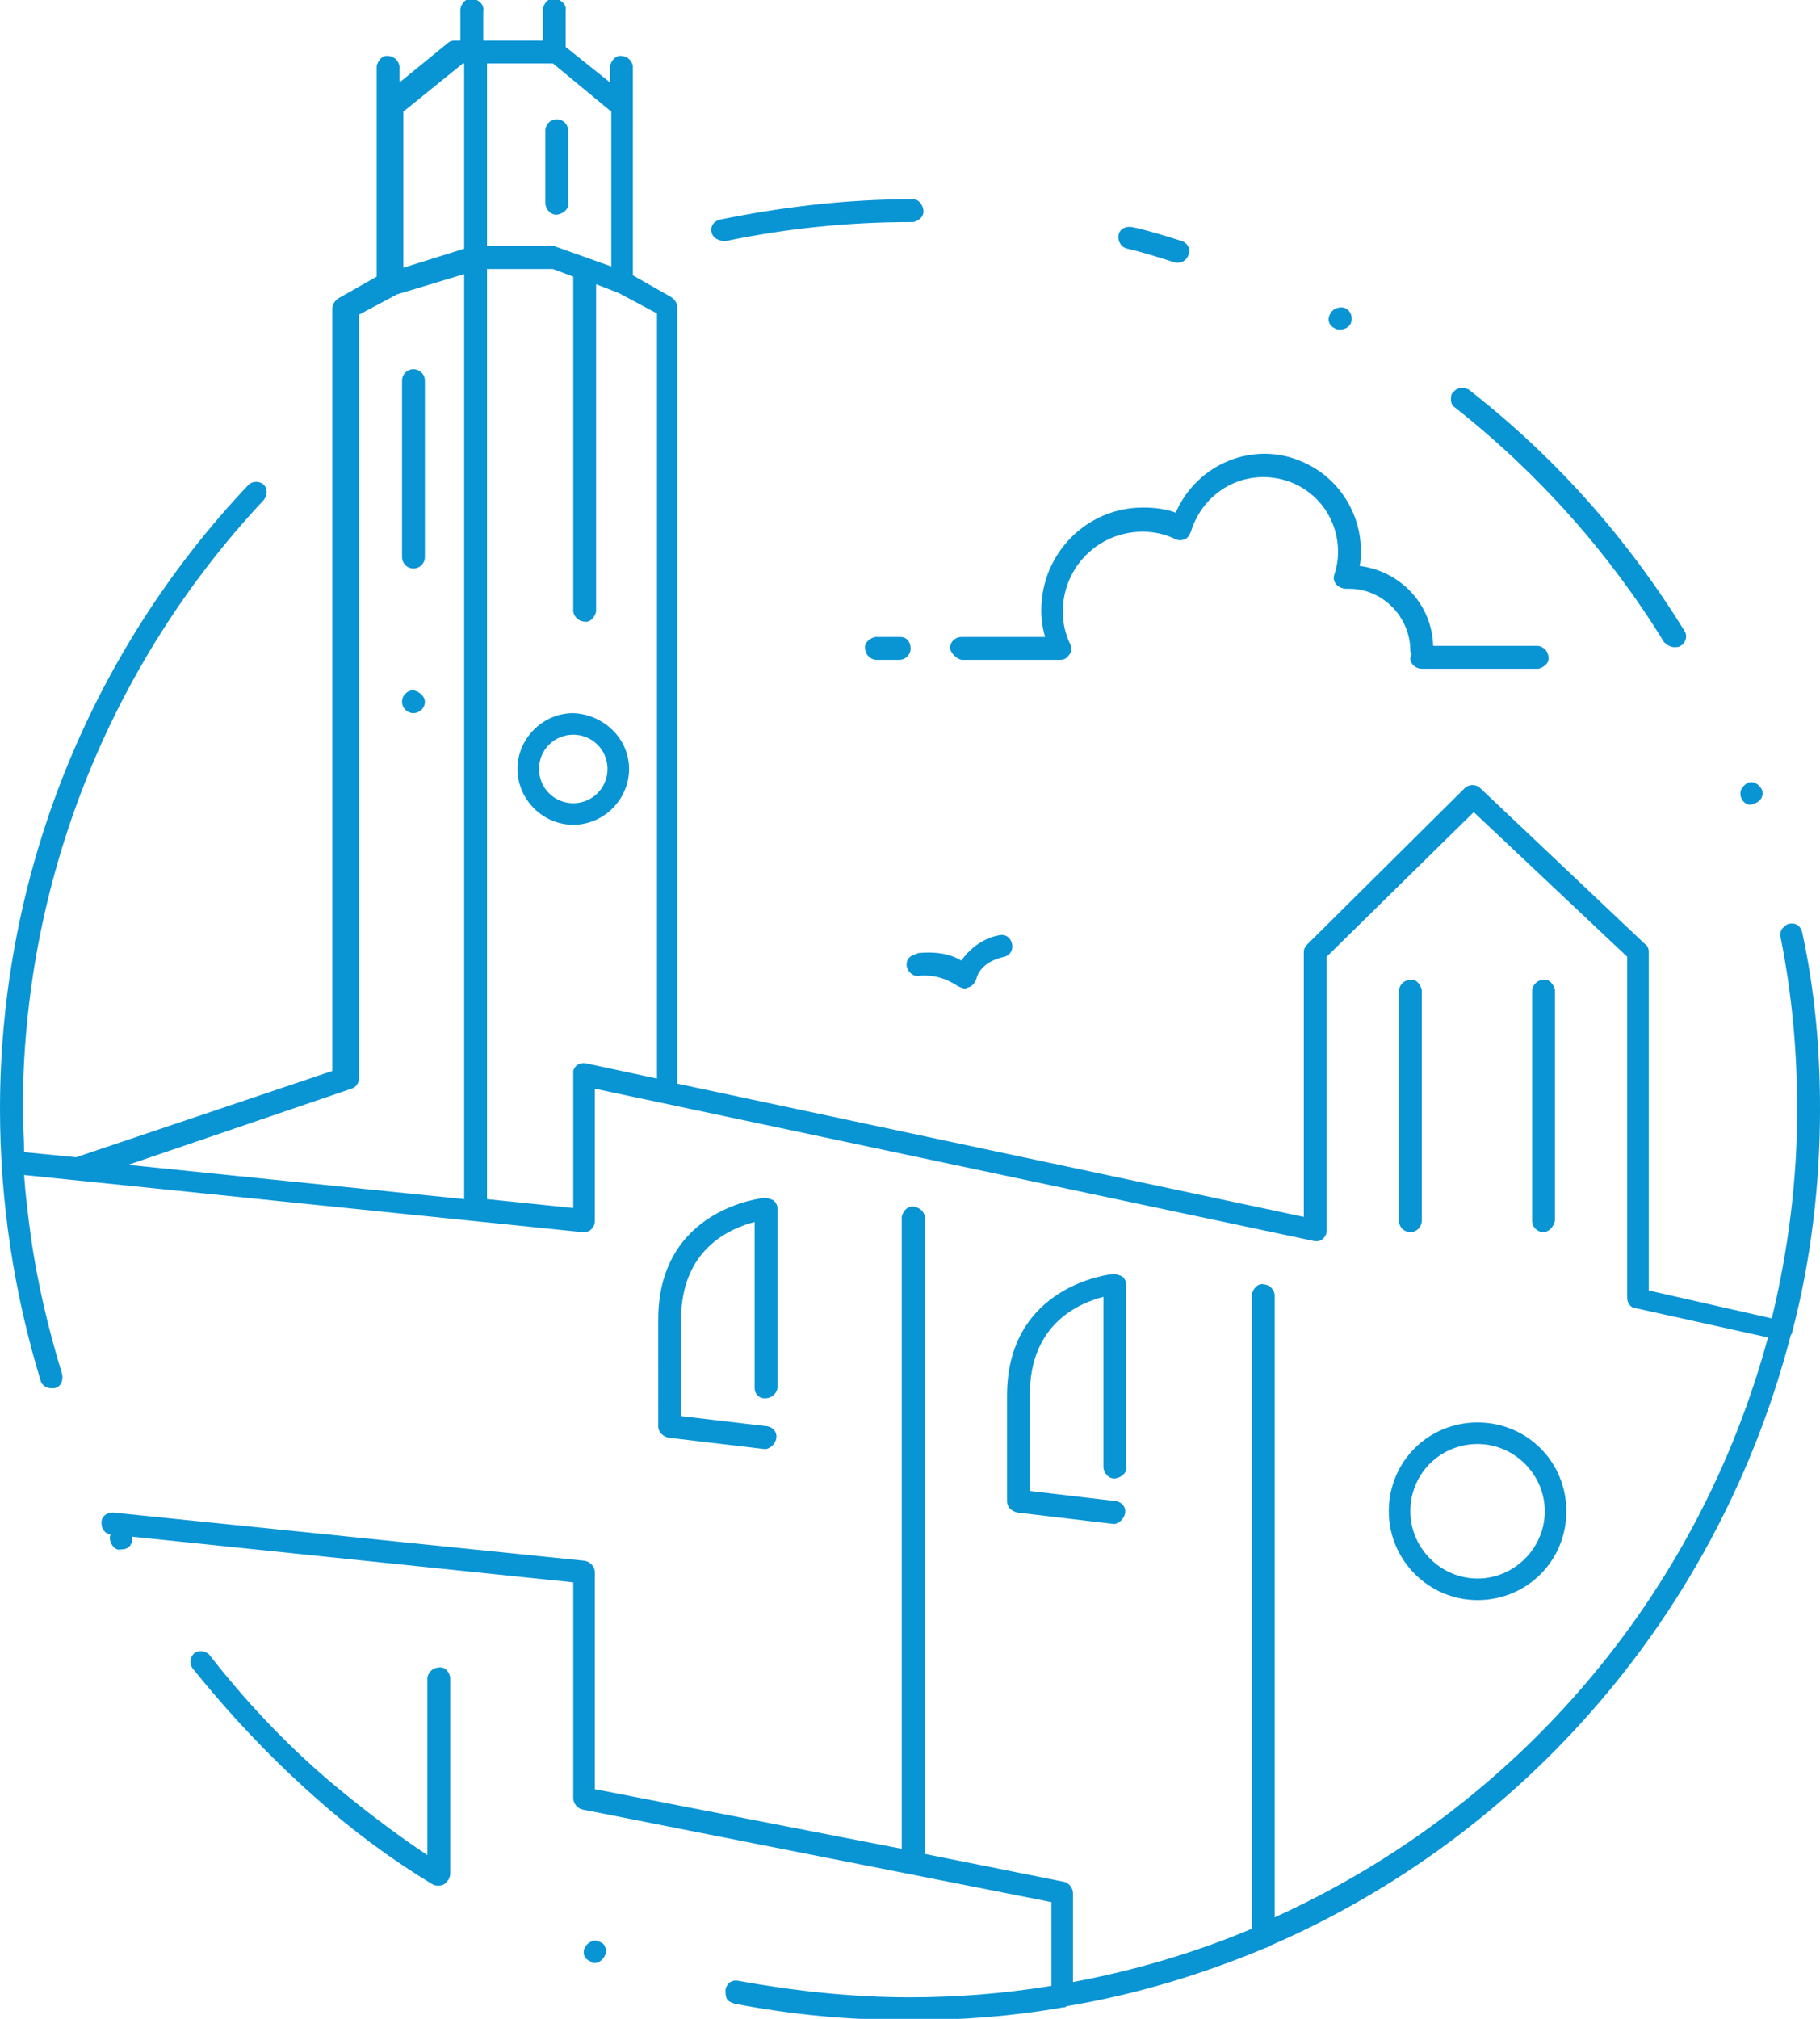 <?xml version="1.0" encoding="utf-8"?>
<!-- Generator: Adobe Illustrator 27.5.0, SVG Export Plug-In . SVG Version: 6.00 Build 0)  -->
<svg version="1.1" id="Capa_1" xmlns="http://www.w3.org/2000/svg" xmlns:xlink="http://www.w3.org/1999/xlink" x="0px" y="0px"
	 viewBox="0 0 143.5 159.1" style="enable-background:new 0 0 143.5 159.1;" xml:space="preserve">
<style type="text/css">
	.st0{fill:#0994D4;}
</style>
<path class="st0" d="M141.3,105c1.5-5.7,2.2-11.7,2.2-17.6l0,0c0-4.7-0.4-9.3-1.4-13.9c-0.1-0.5-0.5-0.8-1-0.7
	c-0.2,0-0.4,0.2-0.6,0.4c-0.1,0.2-0.2,0.4-0.1,0.7c0.9,4.5,1.3,9,1.3,13.6l0,0c0,5.5-0.7,11-2,16.4l-9.7-2.2V75
	c0-0.2-0.1-0.5-0.3-0.6l-13-12.3c-0.3-0.3-0.9-0.3-1.2,0l-12.4,12.3c-0.2,0.2-0.3,0.4-0.3,0.6v20.9L53.4,85.4V24.2
	c0-0.3-0.2-0.6-0.5-0.8l-3-1.7V5.2c-0.1-0.5-0.5-0.8-1-0.8c-0.4,0-0.7,0.4-0.8,0.8v1.3l-3.5-2.8V0.9c0.1-0.5-0.3-0.9-0.8-1
	s-0.9,0.3-1,0.8c0,0.1,0,0.1,0,0.2v2.3h-4.7V0.9c0.1-0.5-0.3-0.9-0.8-1s-0.9,0.3-1,0.8c0,0.1,0,0.1,0,0.2v2.3h-0.5
	c-0.2,0-0.4,0.1-0.5,0.2l-3.8,3.1V5.2c-0.1-0.5-0.5-0.8-1-0.8c-0.4,0-0.7,0.4-0.8,0.8v16.6l-3,1.7c-0.3,0.2-0.5,0.5-0.5,0.8v60.1
	L6,91.2l-4.1-0.4c0-1.1-0.1-2.3-0.1-3.4l0,0c0-17.8,6.8-35,19-48c0.3-0.4,0.3-0.9,0-1.2s-0.9-0.3-1.2,0C7,51.5,0,69.1,0,87.4l0,0
	c0,7.3,1.1,14.5,3.2,21.4c0.1,0.4,0.5,0.6,0.8,0.6c0.1,0,0.2,0,0.3,0c0.5-0.1,0.7-0.6,0.6-1.1c-1.1-3.6-2-7.4-2.5-11.1
	c-0.2-1.5-0.4-3.1-0.5-4.6l44,4.5c0.2,0,0.5,0,0.7-0.2c0.2-0.2,0.3-0.4,0.3-0.7V85.8l56.7,12c0.5,0.1,0.9-0.2,1-0.7
	c0-0.1,0-0.1,0-0.2V75.4L116.2,64l12.1,11.4v26.9c0,0.4,0.3,0.8,0.7,0.8l10.4,2.3c-5.5,20.3-19.7,37-38.9,45.7V102
	c-0.1-0.5-0.5-0.8-1-0.8c-0.4,0-0.7,0.4-0.8,0.8v50c-4.5,1.9-9.3,3.3-14.1,4.2v-7c0-0.4-0.3-0.8-0.7-0.9l-11-2.2v-50
	c0.1-0.5-0.3-0.9-0.8-1c-0.5-0.1-0.9,0.3-1,0.8c0,0.1,0,0.1,0,0.2v49.6L46.9,141v-17.1c0-0.4-0.3-0.8-0.8-0.9l-37.2-3.8
	c-0.5,0-0.9,0.3-0.9,0.8c0,0.5,0.3,0.9,0.7,0.9c0,0,0,0.1,0,0.1c-0.1,0.2,0,0.5,0.1,0.7c0.2,0.3,0.4,0.5,0.8,0.4
	c0.4,0,0.7-0.2,0.8-0.6c0-0.1,0-0.3,0-0.4l34.8,3.6v17c0,0.4,0.3,0.8,0.7,0.9l37,7.3v6.6c-3.7,0.6-7.4,0.9-11.2,0.9l0,0
	c-4.5,0-9.1-0.5-13.5-1.3c-0.5-0.1-0.9,0.2-1,0.7c0,0.2,0,0.5,0.1,0.7c0.1,0.2,0.3,0.3,0.6,0.4c4.6,0.9,9.2,1.3,13.9,1.3l0,0
	c4,0,8-0.3,12-1l0,0c0.1,0,0.2,0,0.3-0.1c5.4-0.9,10.7-2.5,15.7-4.6c0.1,0,0.2-0.1,0.2-0.1c20.4-8.8,35.6-26.6,41.2-48.2
	C141.3,105.1,141.3,105.1,141.3,105L141.3,105z M48.2,21L44,19.5c-0.1,0-0.2-0.1-0.3-0.1h-5.3V5h5.2l4.6,3.8V21z M36.5,5h0.1v14.6
	l-4.8,1.5V8.8L36.5,5z M27.7,85.8c0.4-0.1,0.6-0.5,0.6-0.8V24.8l3-1.6l5.3-1.6v72.9l-26.5-2.7L27.7,85.8z M46.2,83.8
	c-0.5-0.1-0.9,0.2-1,0.6c0,0.1,0,0.1,0,0.2v10.6l-6.8-0.7V21.2h5.2l1.6,0.6v26.4c0.1,0.5,0.5,0.8,1,0.8c0.4,0,0.7-0.4,0.8-0.8V22.4
	l1.8,0.7l3,1.6V85L46.2,83.8z M59.5,109.4V96.3c-1.9,0.5-5.8,2.1-5.8,7.7v7.6l6.8,0.8c0.5,0.1,0.8,0.5,0.7,1
	c-0.1,0.4-0.4,0.7-0.8,0.8h-0.1l-7.6-0.9c-0.4-0.1-0.8-0.4-0.8-0.9V104c0-8.8,8.3-9.6,8.4-9.6c0.2,0,0.5,0.1,0.7,0.2
	c0.2,0.2,0.3,0.4,0.3,0.6v14.2c-0.1,0.5-0.5,0.8-1,0.8C59.8,110.2,59.5,109.8,59.5,109.4L59.5,109.4z M33.5,30v13.9
	c0,0.5-0.4,0.9-0.9,0.9c-0.5,0-0.9-0.4-0.9-0.9V30c0-0.5,0.4-0.9,0.9-0.9C33.1,29.1,33.5,29.5,33.5,30z M33.5,55.3
	c0,0.5-0.4,0.9-0.9,0.9c-0.5,0-0.9-0.4-0.9-0.9c0-0.5,0.4-0.9,0.9-0.9C33.1,54.5,33.5,54.9,33.5,55.3C33.5,55.4,33.5,55.4,33.5,55.3
	L33.5,55.3z M45.2,56.2c-2.4,0-4.4,2-4.4,4.4s2,4.4,4.4,4.4s4.4-2,4.4-4.4c0,0,0,0,0,0C49.6,58.2,47.6,56.3,45.2,56.2L45.2,56.2z
	 M45.2,63.3c-1.5,0-2.7-1.2-2.7-2.7s1.2-2.7,2.7-2.7s2.7,1.2,2.7,2.7c0,0,0,0,0,0C47.9,62.1,46.7,63.3,45.2,63.3
	C45.2,63.3,45.2,63.3,45.2,63.3L45.2,63.3z M111.2,97.1c-0.5,0-0.9-0.4-0.9-0.9c0,0,0,0,0,0V78c0.1-0.5,0.5-0.8,1-0.8
	c0.4,0,0.7,0.4,0.8,0.8v18.2C112.1,96.7,111.7,97.1,111.2,97.1L111.2,97.1z M121.7,97.1c-0.5,0-0.9-0.4-0.9-0.9c0,0,0,0,0,0V78
	c0.1-0.5,0.5-0.8,1-0.8c0.4,0,0.7,0.4,0.8,0.8v18.2C122.5,96.7,122.1,97.1,121.7,97.1L121.7,97.1z M43.9,9.4c0.5,0,0.9,0.4,0.9,0.9
	v5.6c0.1,0.5-0.3,0.9-0.8,1c-0.5,0.1-0.9-0.3-1-0.8c0-0.1,0-0.1,0-0.2v-5.6C43,9.8,43.4,9.4,43.9,9.4z M104.9,24.7
	c0.2-0.4,0.8-0.6,1.2-0.4c0.4,0.2,0.6,0.7,0.4,1.2c0,0,0,0,0,0c-0.2,0.4-0.8,0.6-1.2,0.4l0,0C104.8,25.7,104.6,25.2,104.9,24.7
	C104.8,24.7,104.8,24.7,104.9,24.7L104.9,24.7z M137.3,62.9c-0.1-0.2-0.1-0.5,0-0.7c0.1-0.2,0.3-0.4,0.5-0.5
	c0.4-0.2,0.9,0.1,1.1,0.5c0.2,0.4,0,0.9-0.5,1.1c0,0,0,0,0,0c-0.1,0-0.2,0.1-0.3,0.1C137.8,63.5,137.4,63.2,137.3,62.9z M114.7,32.1
	c-0.2-0.1-0.3-0.4-0.3-0.6c0-0.2,0-0.5,0.2-0.6c0.3-0.4,0.8-0.4,1.2-0.2c6.8,5.3,12.5,11.7,17,19c0.3,0.4,0.1,1-0.3,1.2
	c-0.1,0.1-0.3,0.1-0.5,0.1c-0.3,0-0.6-0.2-0.8-0.4C126.9,43.6,121.3,37.3,114.7,32.1L114.7,32.1z M88.2,18.5
	c0.1-0.5,0.6-0.7,1.1-0.6c1.4,0.3,2.6,0.7,3.9,1.1c0.5,0.2,0.7,0.7,0.5,1.1c-0.1,0.3-0.4,0.6-0.8,0.6c-0.1,0-0.2,0-0.2,0
	c-1.3-0.4-2.5-0.8-3.8-1.1C88.4,19.5,88.1,19,88.2,18.5C88.2,18.5,88.2,18.5,88.2,18.5z M87,115.3v-13.1c-1.9,0.5-5.8,2.1-5.8,7.7
	v7.6l6.8,0.8c0.5,0.1,0.8,0.5,0.7,1c-0.1,0.4-0.4,0.7-0.8,0.8h-0.1l-7.6-0.9c-0.4-0.1-0.8-0.4-0.8-0.9v-8.3c0-8.8,8.3-9.6,8.4-9.6
	c0.2,0,0.5,0.1,0.7,0.2c0.2,0.2,0.3,0.4,0.3,0.7v14.2c0.1,0.5-0.3,0.9-0.8,1c-0.5,0.1-0.9-0.3-1-0.8C87,115.4,87,115.4,87,115.3
	L87,115.3z M116.5,126.1c3.9,0,7-3.1,7-7s-3.1-7-7-7s-7,3.1-7,7l0,0C109.5,122.9,112.6,126.1,116.5,126.1L116.5,126.1z M116.5,113.8
	c2.9,0,5.3,2.4,5.3,5.3s-2.4,5.3-5.3,5.3c-2.9,0-5.3-2.4-5.3-5.3l0,0C111.2,116.1,113.6,113.8,116.5,113.8L116.5,113.8z M56.1,18.3
	c-0.1-0.5,0.2-0.9,0.7-1c4.9-1,10-1.6,15-1.6c0.5-0.1,0.9,0.3,1,0.8c0.1,0.5-0.3,0.9-0.8,1c-0.1,0-0.1,0-0.2,0
	c-4.9,0-9.8,0.5-14.6,1.5c-0.1,0-0.1,0-0.2,0C56.5,18.9,56.2,18.7,56.1,18.3z M35.5,132.2v15.4c0,0.1,0,0.3-0.1,0.4
	c0,0.1,0,0.1-0.1,0.2c-0.2,0.3-0.4,0.4-0.7,0.4c-0.2,0-0.3,0-0.5-0.1c-3.3-2-6.4-4.3-9.3-6.9l0,0c-3.5-3.1-6.7-6.5-9.6-10.1
	c-0.3-0.4-0.2-0.9,0.1-1.2c0.4-0.3,0.9-0.2,1.2,0.1c2.8,3.6,5.9,6.9,9.4,9.9l0,0l0,0c2.5,2.1,5.1,4.1,7.8,5.9v-14
	c0.1-0.5,0.5-0.8,1-0.8C35.1,131.4,35.4,131.7,35.5,132.2L35.5,132.2z M72.5,75.1c1.1-0.1,2.3,0,3.3,0.6c0.7-1,1.8-1.8,3-2
	c0.5-0.1,0.9,0.2,1,0.7c0.1,0.5-0.2,0.9-0.6,1l0,0C77.3,75.8,77,77,77,77.1c-0.1,0.3-0.3,0.6-0.6,0.7c-0.1,0-0.2,0.1-0.3,0.1
	c-0.2,0-0.4-0.1-0.6-0.2c-0.9-0.6-1.9-0.9-3-0.8c-0.5,0.1-0.9-0.3-1-0.7c0,0,0,0,0,0c-0.1-0.5,0.2-0.9,0.7-1
	C72.4,75.1,72.4,75.1,72.5,75.1L72.5,75.1z M71.8,51.1c0,0.5-0.4,0.9-0.9,0.9H69c-0.5-0.1-0.8-0.5-0.8-1c0-0.4,0.4-0.7,0.8-0.8h2
	C71.5,50.2,71.8,50.6,71.8,51.1L71.8,51.1z M74.9,51.1c0-0.5,0.4-0.9,0.9-0.9c0,0,0,0,0,0h6.6c-0.2-0.7-0.3-1.4-0.3-2.1
	c0-4.5,3.6-8.1,8-8.1c0,0,0.1,0,0.1,0c0.8,0,1.7,0.1,2.5,0.4c1.7-3.9,6.2-5.7,10-4c2.8,1.2,4.6,4,4.6,7c0,0.4,0,0.8-0.1,1.2
	c3.2,0.4,5.7,3,5.8,6.3h8.3c0.5,0.1,0.8,0.5,0.8,1c0,0.4-0.4,0.7-0.8,0.8h-9.2c-0.5,0-0.9-0.4-0.9-0.8c0-0.1,0-0.2,0.1-0.3
	c0-0.1-0.1-0.2-0.1-0.3c0-2.7-2.2-4.9-4.8-4.9h-0.2c-0.3,0-0.6-0.1-0.8-0.3c-0.2-0.2-0.3-0.5-0.2-0.8c0.2-0.6,0.3-1.2,0.3-1.8
	c0-3.3-2.6-5.9-5.9-5.9c-2.6,0-4.9,1.7-5.7,4.3c-0.1,0.2-0.2,0.5-0.5,0.6c-0.2,0.1-0.5,0.1-0.7,0c-0.8-0.4-1.7-0.6-2.6-0.6
	c-3.5,0-6.3,2.8-6.3,6.3c0,0.9,0.2,1.8,0.6,2.6c0.1,0.3,0.1,0.6-0.1,0.8c-0.2,0.3-0.4,0.4-0.7,0.4h-7.8C75.4,51.9,75,51.5,74.9,51.1
	L74.9,51.1z M47.7,153.4c0.1,0.2,0.1,0.5,0,0.7c-0.1,0.3-0.5,0.6-0.8,0.6c-0.1,0-0.2,0-0.3-0.1c-0.2-0.1-0.4-0.2-0.5-0.4
	c-0.1-0.2-0.1-0.5,0-0.7c0.2-0.4,0.7-0.7,1.1-0.5C47.5,153.1,47.6,153.2,47.7,153.4z"/>
</svg>
